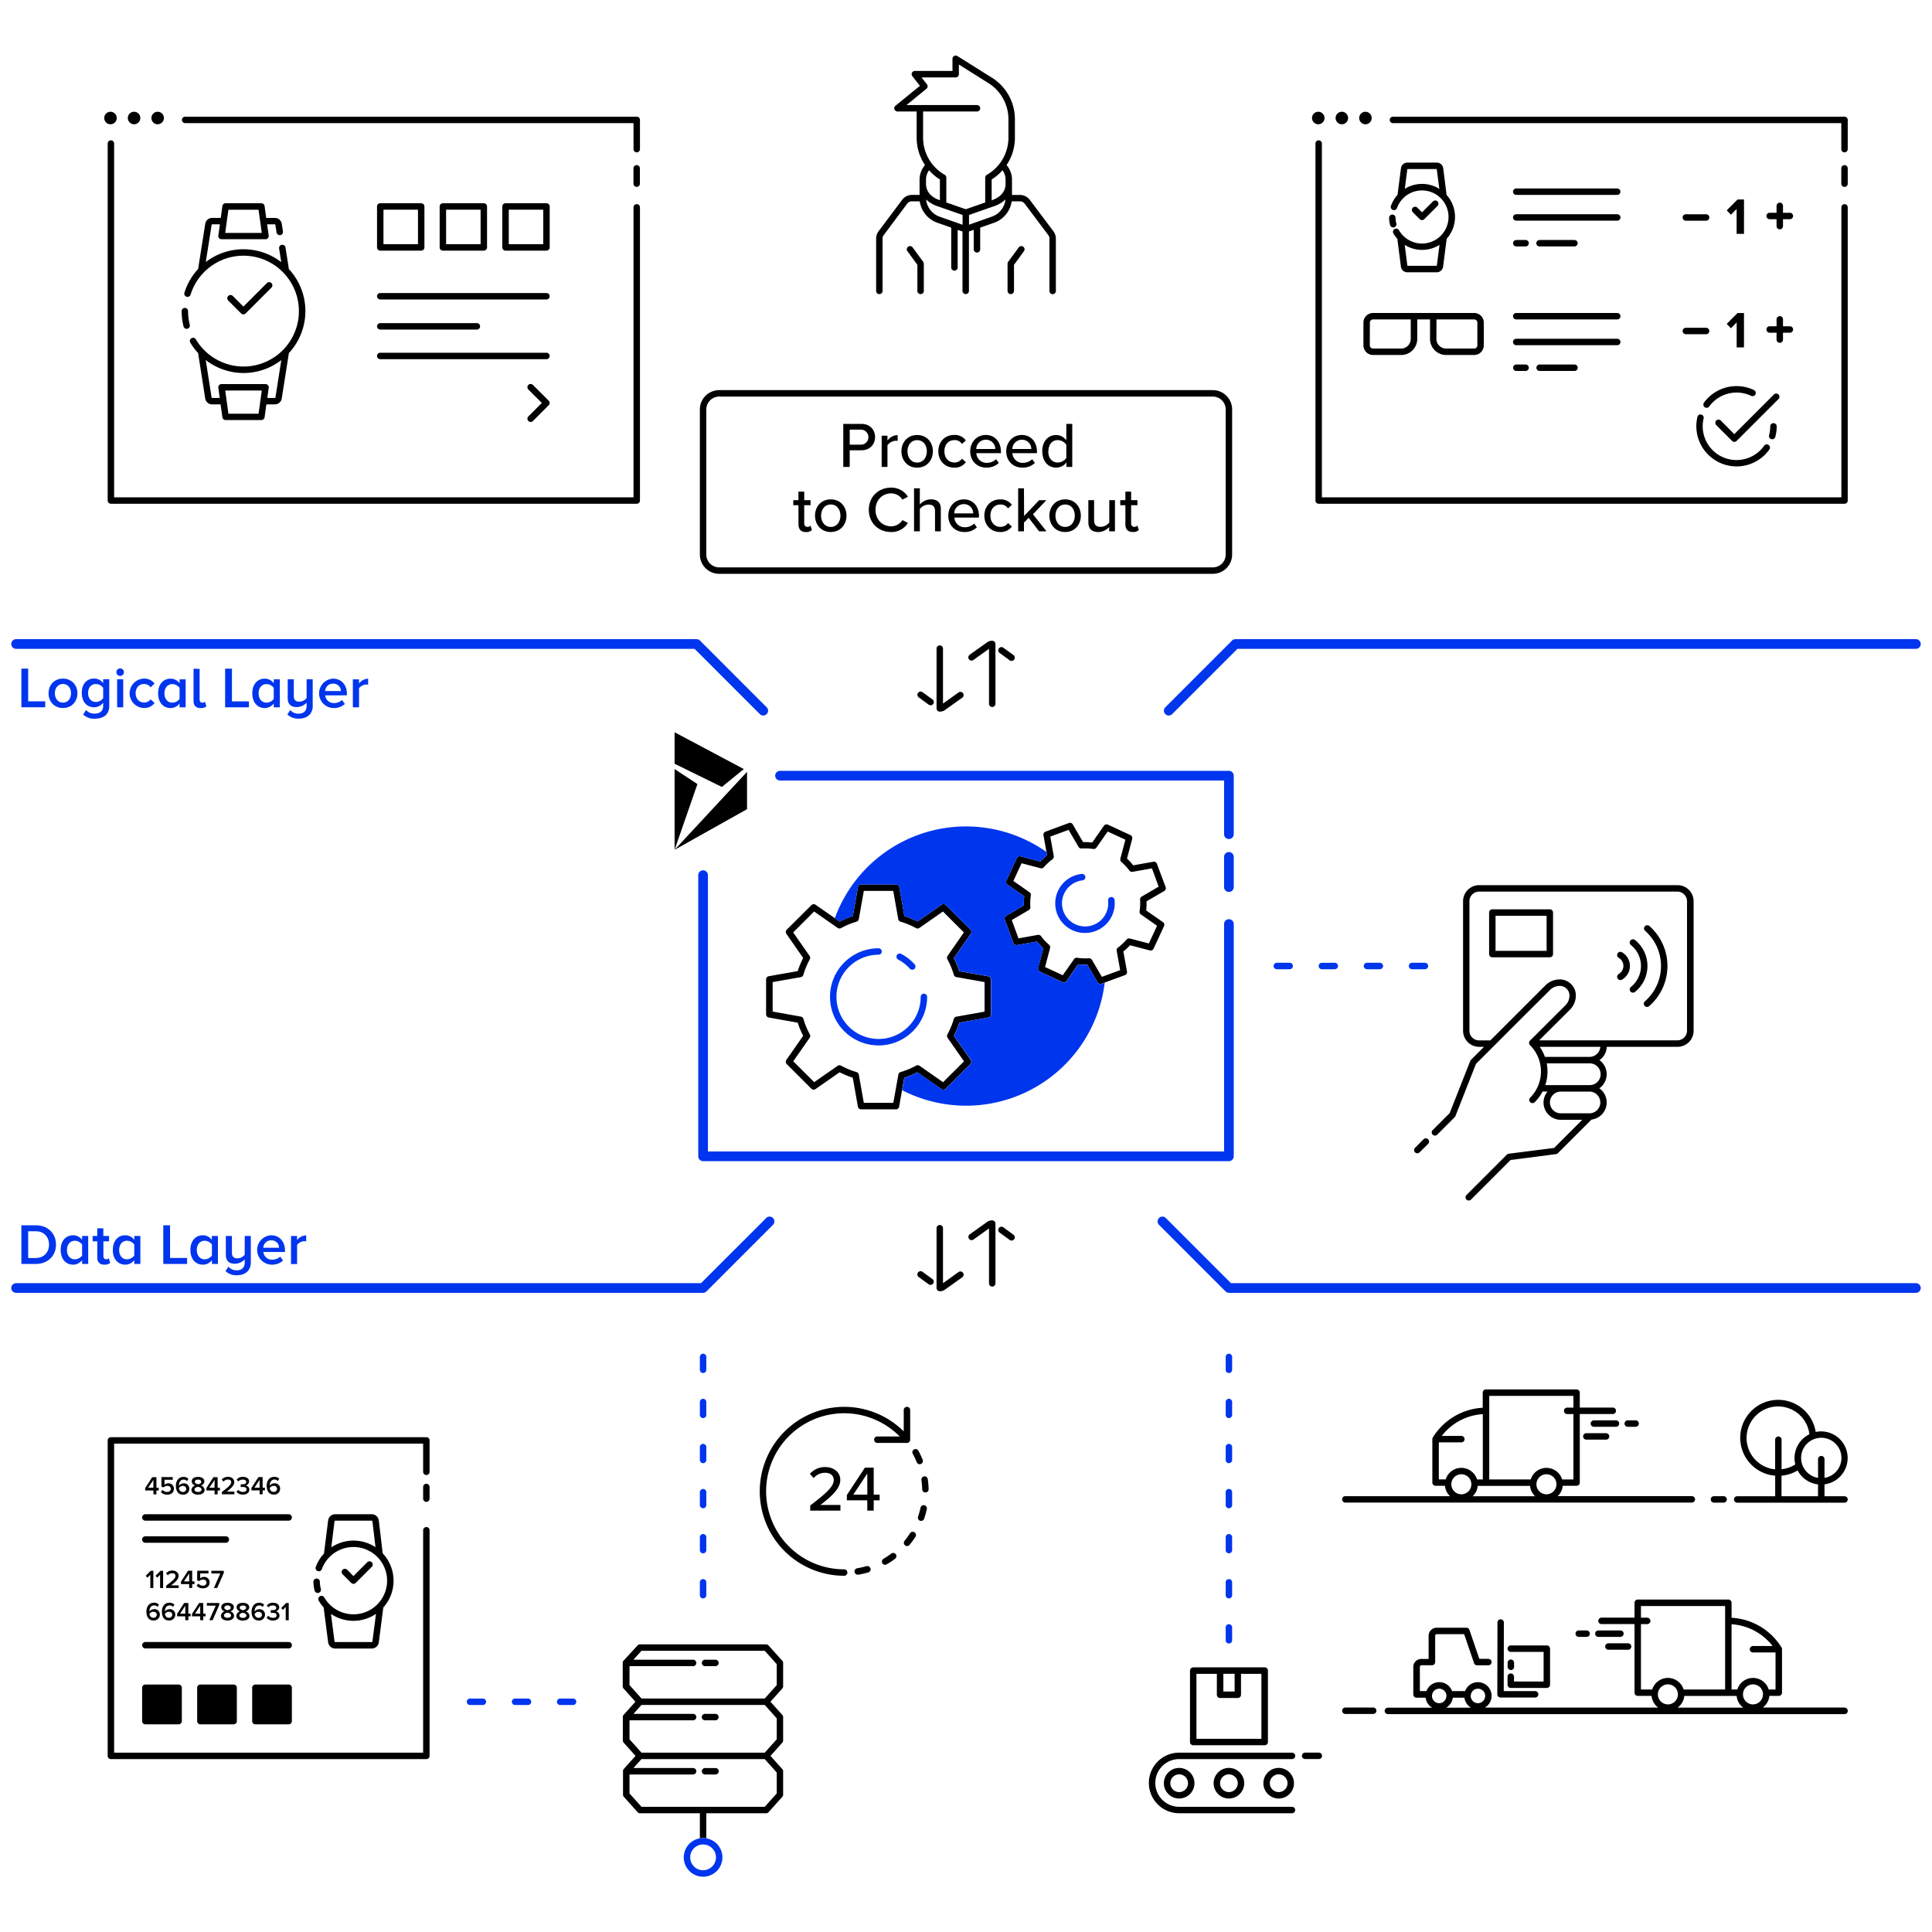 <?xml version="1.0" encoding="utf-8"?>
<svg xmlns="http://www.w3.org/2000/svg" viewBox="0 0 1200 1200" id="porsche-square">
  <defs>
    <style>
      .a {
        fill: none;
        stroke: #f0f;
        stroke-miterlimit: 10;
        stroke-width: 20px;
      }

      .b {
        fill: #000001;
      }

      .c {
        fill: #0035ee;
      }

      @media (min-width: 768px) {
        svg#porsche-square {
          max-height: 100vh;
        }
      }
      
    </style>
  </defs>
  <polygon class="a" points="6088.74 -1629.15 5495.78 -1629.15 -867.97 -1629.15 -867.97 1716.33 5495.78 1716.33 6088.74 1716.33 8700.17 1716.33 8700.17 -1629.15 6088.74 -1629.15"/>
  <path class="b" d="M68.62,77.18A3.88,3.88,0,1,1,72.5,73.3,3.88,3.88,0,0,1,68.62,77.18Zm55.84,969.12a2,2,0,0,0-2,2V1069a2,2,0,0,0,2,2h20.65a2,2,0,0,0,2-2V1048.3a2,2,0,0,0-2-2Zm273-941.75a2,2,0,0,0-4,0v9.52a2,2,0,0,0,4,0ZM234.18,153.67V128.24a2,2,0,0,1,2-2h25.43a2,2,0,0,1,2,2v25.43a2,2,0,0,1-2,2H236.18A2,2,0,0,1,234.18,153.67Zm4-2h21.43V130.24H238.18Zm26.64,741H68.88a2,2,0,0,0-2,2v195.94a2,2,0,0,0,2,2H264.82a2,2,0,0,0,2-2V950.48a2,2,0,0,0-4,0v138.13H70.88V896.67H262.82v17.51a2,2,0,0,0,4,0V894.67A2,2,0,0,0,264.82,892.67ZM83.28,77.18A3.88,3.88,0,1,0,79.4,73.3,3.88,3.88,0,0,0,83.28,77.18ZM264.82,921.61a2,2,0,0,0-2,2v7.23a2,2,0,0,0,4,0v-7.23A2,2,0,0,0,264.82,921.61Zm10.26-765.94a2,2,0,0,1-2-2V128.24a2,2,0,0,1,2-2h25.43a2,2,0,0,1,2,2v25.43a2,2,0,0,1-2,2Zm2-4h21.43V130.24H277.08ZM219.55,983.76a2,2,0,0,0,1.41-.59L231,973.1a2,2,0,0,0-2.83-2.82l-8.65,8.65L215.64,975a2,2,0,1,0-2.83,2.83l5.33,5.32A2,2,0,0,0,219.55,983.76Zm-20.26,3.16a20.74,20.74,0,0,1-.62-4.08l0-.45a2,2,0,1,0-4,.12c0,.18,0,.36,0,.53a24.91,24.91,0,0,0,.73,4.87,2,2,0,0,0,1.94,1.51,2.05,2.05,0,0,0,.49-.06A2,2,0,0,0,199.29,986.92Zm-1.23,7.43a2,2,0,1,1,3.45-2,20.9,20.9,0,1,0-1.61-17.72,2,2,0,0,1-3.76-1.37,24.88,24.88,0,0,1,5.09-8.33l2.57-20.49a4.47,4.47,0,0,1,4.44-3.94h22.61a4.49,4.49,0,0,1,4.45,4l2.4,20.31a24.84,24.84,0,0,1,.37,33.64l-2.78,21.56a4.48,4.48,0,0,1-4.44,3.94H208.24a4.47,4.47,0,0,1-4.44-4l-2.72-21.1a1.63,1.63,0,0,1,0-.38A24.78,24.78,0,0,1,198.06,994.35ZM233.23,961l-1.91-16.07a.47.47,0,0,0-.47-.42H208.24a.48.48,0,0,0-.47.42l-2,16.17a24.77,24.77,0,0,1,27.48-.1Zm-27.66,41.38,2.2,17.09a.48.48,0,0,0,.47.45h22.61a.47.47,0,0,0,.47-.42l2.21-17.11a24.8,24.8,0,0,1-28,0ZM114,202.74a2,2,0,0,0,1.93,1.51,1.73,1.73,0,0,0,.5-.07,2,2,0,0,0,1.44-2.43,35.3,35.3,0,0,1-1-6.72c0-.59-.05-1.19-.05-1.78a2,2,0,0,0-4,0c0,.66,0,1.33.06,2A38,38,0,0,0,114,202.74Zm214.2,58.74a2,2,0,0,0,1.41.59,2,2,0,0,0,1.42-.59l9.78-9.79a2,2,0,0,0,0-2.82L331,239.08a2,2,0,0,0-2.83,2.83l8.37,8.37-8.37,8.37A2,2,0,0,0,328.21,261.48Zm-92-38.39H339.41a2,2,0,0,0,0-4H236.18a2,2,0,0,0,0,4ZM314,155.67a2,2,0,0,1-2-2V128.24a2,2,0,0,1,2-2h25.43a2,2,0,0,1,2,2v25.43a2,2,0,0,1-2,2Zm2-4h21.43V130.24H316Zm-136.7,868.21h-89a2,2,0,0,0,0,4h89a2,2,0,1,0,0-4Zm0,26.42H158.63a2,2,0,0,0-2,2V1069a2,2,0,0,0,2,2h20.65a2,2,0,0,0,2-2V1048.3A2,2,0,0,0,179.28,1046.3Zm56.9-841.61h60a2,2,0,0,0,0-4h-60a2,2,0,0,0,0,4ZM97.93,77.18a3.88,3.88,0,1,0-3.88-3.88A3.88,3.88,0,0,0,97.93,77.18ZM595.5,430l-9.79,7V402.85a2,2,0,0,0-4,0V440a2,2,0,0,0,.59,1.42,2,2,0,0,0,1.41.58h0a5.19,5.19,0,0,0,3-.84l11.06-7.88A2,2,0,0,0,595.5,430Zm25.9-116.63a5.4,5.4,0,0,1,4.68,2.4l2.4-2.2a8.43,8.43,0,0,0-7.24-3.39c-5.84,0-9.84,4.31-9.84,10.11s4,10.16,9.84,10.16a8.44,8.44,0,0,0,7.24-3.4l-2.4-2.2a5.49,5.49,0,0,1-4.68,2.4c-3.8,0-6.24-3-6.24-7S617.6,313.36,621.4,313.36ZM699,325.68c0,3,1.56,4.76,4.6,4.76a5.13,5.13,0,0,0,3.76-1.24l-.92-2.72a2.77,2.77,0,0,1-2,.76c-1.24,0-1.88-1-1.88-2.36V313.8h3.92v-3.16h-3.92v-5.27H699v5.27h-3.2v3.16H699Zm-91-5.08v.88H592.8a6.34,6.34,0,0,0,6.56,6,8.21,8.21,0,0,0,5.72-2.28l1.68,2.36a10.87,10.87,0,0,1-7.76,2.88c-5.76,0-10-4.08-10-10.16,0-5.6,4-10.11,9.68-10.11C604.48,310.17,608.08,314.68,608.08,320.6Zm-3.52-1.72a5.72,5.72,0,0,0-5.88-5.76,5.92,5.92,0,0,0-5.92,5.76Zm-26.32-8.71a9.28,9.28,0,0,0-6.84,3.19V303.29h-3.6V330h3.6v-13.8a6.9,6.9,0,0,1,5.32-2.8c2.48,0,4.12,1,4.12,4.16V330h3.6V316.32C584.44,312.25,582.36,310.17,578.24,310.17Zm-6.36-127.49a2,2,0,0,0,2-2V163.81a2,2,0,0,0-.38-1.18l-6.56-8.95a2,2,0,0,0-3.23,2.37l6.17,8.42v16.21A2,2,0,0,0,571.88,182.68Zm89.76,127.49c6,0,9.76,4.55,9.76,10.11s-3.72,10.16-9.76,10.16-9.76-4.56-9.76-10.16S655.64,310.17,661.64,310.17Zm0,3.19c-3.84,0-6,3.28-6,6.92s2.16,7,6,7,6-3.28,6-7S665.52,313.36,661.64,313.36Zm-14.22-33c0-6.2,3.6-10.15,8.64-10.15a7.89,7.89,0,0,1,6.32,3.27V263.29H666V290h-3.6V287.2a8,8,0,0,1-6.32,3.24C651,290.44,647.42,286.64,647.42,280.32Zm3.76,0c0,4,2.24,6.92,5.84,6.92a6.64,6.64,0,0,0,5.36-2.8V276.2a6.68,6.68,0,0,0-5.36-2.84C653.42,273.36,651.18,276.28,651.18,280.32Zm30.94,50.12a9.55,9.55,0,0,0,6.88-3.12V330h3.6V310.64H689v13.88a7,7,0,0,1-5.36,2.72c-2.48,0-4.08-1-4.08-4.16V310.64H676v13.64C676,328.36,678,330.44,682.12,330.44ZM636,303.29h-3.6V330H636V324.6l2.92-3L645.4,330H650l-8.4-10.56,8.32-8.76h-4.52l-9.32,9.8Zm-3.25-149.61-6.56,8.95a2,2,0,0,0-.38,1.18v16.87a2,2,0,0,0,4,0V164.47l6.17-8.42a2,2,0,1,0-3.23-2.37Zm220.06,40.71h62.8a6,6,0,0,1,6,6v14.1a6,6,0,0,1-6,6H898.22a10,10,0,0,1-10-10v-12.1h-7.94v12.1a10,10,0,0,1-10,10H852.85a6,6,0,0,1-6-6v-14.1A6,6,0,0,1,852.85,194.39Zm39.37,16.1a6,6,0,0,0,6,6h17.43a2,2,0,0,0,2-2v-14.1a2,2,0,0,0-2-2H892.22Zm-41.37,4a2,2,0,0,0,2,2h17.43a6,6,0,0,0,6-6v-12.1H852.85a2,2,0,0,0-2,2ZM544.18,180.68V148.19a7.71,7.71,0,0,1,1.54-4.6l14.64-19.48a7.67,7.67,0,0,1,6.12-3.06h4.68v-7h0v-2.44a13.94,13.94,0,0,1,3.38-9.08,30.45,30.45,0,0,1-5.19-17V69.25H557.44a2,2,0,0,1-1.26-3.55l15.2-12.4-4.71-6a2,2,0,0,1,1.57-3.24H591.6V36.51a2,2,0,0,1,3.06-1.69l22.21,13.92a30.54,30.54,0,0,1,13.51,25.34V85.54a30.45,30.45,0,0,1-5.19,17,13.83,13.83,0,0,1,3.38,9.08v9.47h4.95a7.69,7.69,0,0,1,6.12,3.06l14.64,19.48a7.71,7.71,0,0,1,1.54,4.6v32.49a2,2,0,0,1-4,0V148.19a3.64,3.64,0,0,0-.74-2.2l-14.64-19.48a3.65,3.65,0,0,0-2.92-1.46h-5.13a16.69,16.69,0,0,1-11,13.33l-8.57,3v13.49a2,2,0,0,1-4,0v-12.1l-3,1v36.89a2,2,0,0,1-4,0V143.79l-3-1v23.32a2,2,0,1,1-4,0V141.37l-8.57-3a16.69,16.69,0,0,1-11-13.33h-4.86a3.65,3.65,0,0,0-2.92,1.46L548.92,146a3.64,3.64,0,0,0-.74,2.2v32.49a2,2,0,0,1-4,0Zm53.69-47.17-15.53-5.41a18.84,18.84,0,0,1-7.11-4.21,12.65,12.65,0,0,0,8.43,10.71l14.21,5Zm-14.21-9.18.13,0V111.46a30.37,30.37,0,0,1-6.74-5.71,10,10,0,0,0-1.89,5.83v2.5C575.16,120.1,579.78,123,583.66,124.33Zm40.84-.44a19.1,19.1,0,0,1-7.11,4.21l-15.52,5.41v6.05l14.21-5A12.67,12.67,0,0,0,624.5,123.89Zm.07-12.31a9.85,9.85,0,0,0-1.89-5.82,30.33,30.33,0,0,1-6.74,5.7v12.91l.14,0c3.87-1.36,8.49-4.23,8.49-10.25v-2.5Zm-37.79-3a2,2,0,0,1,1,1.74v15.44l12.08,4.2,12.07-4.2V110.33a2,2,0,0,1,1-1.74,26.59,26.59,0,0,0,13.43-23V74.08a26.51,26.51,0,0,0-11.7-22l-19.08-12v6a2,2,0,0,1-2,2H572.37l3.37,4.27a2,2,0,0,1-.31,2.79L563.06,65.25h43.76a2,2,0,0,1,0,4H573.35V85.54A26.59,26.59,0,0,0,586.78,108.59Zm296.47,28.13a2,2,0,0,0,1.41-.59l8.13-8.13a2,2,0,1,0-2.83-2.82l-6.71,6.71L880.36,129a2,2,0,1,0-2.83,2.83l4.3,4.29A2,2,0,0,0,883.25,136.72ZM625,280.28c0-5.6,4-10.11,9.68-10.11,5.8,0,9.4,4.51,9.4,10.43v.88H628.82a6.34,6.34,0,0,0,6.56,6,8.21,8.21,0,0,0,5.72-2.28l1.68,2.36a10.87,10.87,0,0,1-7.76,2.88C629.26,290.44,625,286.36,625,280.28Zm3.76-1.4h11.8a5.72,5.72,0,0,0-5.88-5.76A5.92,5.92,0,0,0,628.78,278.88ZM898.37,120.93a20.38,20.38,0,0,1,.2,27.35l-2.23,17.33a4,4,0,0,1-4,3.51H874.12a4,4,0,0,1-4-3.54l-2.19-17c0-.06,0-.13,0-.19a20.42,20.42,0,0,1-2.38-3.27,2,2,0,1,1,3.45-2,16.49,16.49,0,1,0-1.27-14A2,2,0,1,1,864,127.7a20.56,20.56,0,0,1,4.07-6.73,2.62,2.62,0,0,1,0-.28l2.09-16.19a4,4,0,0,1,4-3.51h18.25a4,4,0,0,1,4,3.54l2,15.83A1.81,1.81,0,0,1,898.37,120.93ZM894,117.28,892.38,105l-18.26,0-1.58,12.28a20.28,20.28,0,0,1,21.41,0Zm.1,34.82a20.35,20.35,0,0,1-21.61,0l1.67,13,18.26,0Zm-31.29-16.76,0,.44a19.92,19.92,0,0,0,.6,4,2,2,0,0,0,1.94,1.51,2.05,2.05,0,0,0,.49-.06,2,2,0,0,0,1.45-2.43,16.71,16.71,0,0,1-.49-3.22v-.36a2,2,0,1,0-4,.12ZM236.18,186H339.41a2,2,0,0,0,0-4H236.18a2,2,0,0,0,0,4Zm505,849.62h44.35a2,2,0,0,1,2,2V1082a2,2,0,0,1-2,2H741.13a2,2,0,0,1-2-2v-44.35A2,2,0,0,1,741.13,1035.66Zm18.67,15h7v-11h-7ZM743.13,1080h40.35v-40.35H770.81v13a2,2,0,0,1-2,2h-11a2,2,0,0,1-2-2v-13H743.13ZM818.8,77.18a3.88,3.88,0,1,0-3.88-3.88A3.88,3.88,0,0,0,818.8,77.18Zm14.65,0a3.88,3.88,0,1,0-3.88-3.88A3.88,3.88,0,0,0,833.45,77.18Zm14.65,0a3.88,3.88,0,1,0-3.88-3.88A3.88,3.88,0,0,0,848.1,77.18ZM419,477.68v50.16L433.18,487Zm45,1.72-45,48.44,45-25.25Zm-2-1.72-43-22.87v19.57l29.36,14.4Zm108.55-44.6,6.28,4.59a2,2,0,0,0,1.18.39,2,2,0,0,0,1.18-3.62l-6.28-4.58a2,2,0,0,0-2.36,3.22ZM143,1000.83a3.13,3.13,0,0,1,2.4,2.77c0,1.91-1.91,2.93-4.08,2.93s-4.1-1-4.1-2.93a3.12,3.12,0,0,1,2.4-2.77,2.72,2.72,0,0,1-2.22-2.52c0-2,2-2.81,3.92-2.81s3.92.84,3.92,2.81A2.74,2.74,0,0,1,143,1000.83Zm-1.68.85c-.68.08-2.21.58-2.21,1.68,0,.93,1,1.51,2.21,1.51s2.19-.58,2.19-1.51C143.55,1002.26,142,1001.76,141.36,1001.68Zm2-3.09c0-.89-.88-1.42-2-1.42s-2,.53-2,1.42,1.38,1.4,2,1.51C142,1000,143.37,999.6,143.37,998.59Zm7.87-803.34a2,2,0,0,0,1.41-.59l16-16a2,2,0,0,0-2.83-2.83l-14.59,14.59-6.59-6.59a2,2,0,0,0-2.83,2.83l8,8A2,2,0,0,0,151.24,195.25ZM115,76.47H393.49V92.64a2,2,0,0,0,4,0V74.47a2,2,0,0,0-2-2H115a2,2,0,0,0,0,4Zm487.91,503.6-10.45,15a51.79,51.79,0,0,1,3.37,8.15l18,3.19a2,2,0,0,1,1.65,2V630a2,2,0,0,1-1.65,2l-18,3.2a52.08,52.08,0,0,1-3.37,8.14l10.45,15a2,2,0,0,1-.22,2.56l-15.33,15.33a2,2,0,0,1-2.56.22l-15-10.45a53.64,53.64,0,0,1-8.15,3.38l-3.19,18a2,2,0,0,1-2,1.65H534.86a2,2,0,0,1-2-1.65l-3.19-18a53.81,53.81,0,0,1-8.15-3.38l-15,10.45a2,2,0,0,1-2.56-.22l-15.33-15.33a2,2,0,0,1-.22-2.56l10.45-15a51.75,51.75,0,0,1-3.37-8.14l-18-3.2a2,2,0,0,1-1.65-2V608.35a2,2,0,0,1,1.65-2l18-3.19a52.64,52.64,0,0,1,3.38-8.15l-10.45-15a2,2,0,0,1,.22-2.56L504,562.18a2,2,0,0,1,2.56-.22l15,10.45A53.06,53.06,0,0,1,529.7,569l3.19-18a2,2,0,0,1,2-1.65h21.67a2,2,0,0,1,2,1.65l3.19,18a53.06,53.06,0,0,1,8.15,3.37l15-10.45a2,2,0,0,1,2.56.22l15.33,15.33A2,2,0,0,1,602.92,580.07Zm-4.23-.92-13-13-14.61,10.2a2,2,0,0,1-2.1.12,47.77,47.77,0,0,0-9.64-4,2,2,0,0,1-1.41-1.58l-3.12-17.54H536.54l-3.12,17.54a2,2,0,0,1-1.41,1.58,47.77,47.77,0,0,0-9.64,4,2,2,0,0,1-2.1-.12l-14.61-10.2-13,13,10.2,14.61a2,2,0,0,1,.12,2.1,48.45,48.45,0,0,0-4,9.64,2,2,0,0,1-1.57,1.41L479.91,610v18.31l17.55,3.13a2,2,0,0,1,1.56,1.41,48.27,48.27,0,0,0,4,9.63,2,2,0,0,1-.12,2.11l-10.19,14.6,13,12.95L520.27,662a2,2,0,0,1,2.1-.12,48.25,48.25,0,0,0,9.65,4,2,2,0,0,1,1.4,1.57L536.54,685h18.31L558,667.43a2,2,0,0,1,1.4-1.57,49,49,0,0,0,9.65-4,2,2,0,0,1,2.1.12l14.61,10.19,13-12.95-10.2-14.6a2,2,0,0,1-.12-2.11,48.65,48.65,0,0,0,4-9.64,2,2,0,0,1,1.56-1.4l17.54-3.13V610l-17.53-3.12a2,2,0,0,1-1.57-1.41,48.65,48.65,0,0,0-4-9.64,2,2,0,0,1,.12-2.1ZM151.24,227.66A34.42,34.42,0,1,0,118.37,183a2,2,0,1,1-3.82-1.19A38.61,38.61,0,0,1,123.12,167c0-.11,0-.23,0-.35L127.48,139a4.3,4.3,0,0,1,4.27-3.65h5.38l1-7.37a2,2,0,0,1,2-1.73h22.21a2,2,0,0,1,2,1.73l1,7.37h5.38A4.29,4.29,0,0,1,175,139l.75,4.76a2,2,0,0,1-1.67,2.28,1.63,1.63,0,0,1-.31,0,2,2,0,0,1-2-1.69l-.75-4.76a.31.31,0,0,0-.32-.27H165.9l1,7a2,2,0,0,1-2,2.27h-27.3a2,2,0,0,1-2-2.27l1-7h-4.83a.32.32,0,0,0-.32.27l-3.63,23.15a38.43,38.43,0,0,1,46.88.09l-1.32-8.43a2,2,0,1,1,3.95-.62l2,12.65a2,2,0,0,1,0,.6,38.31,38.31,0,0,1,0,52.38,2,2,0,0,1,0,.54L175,247.5a4.3,4.3,0,0,1-4.27,3.66h-5.28l-1.11,8a2,2,0,0,1-2,1.73H140.13a2,2,0,0,1-2-1.73l-1.12-8h-5.28a4.3,4.3,0,0,1-4.27-3.66l-4.34-27.71a1.91,1.91,0,0,1,0-.41,37.88,37.88,0,0,1-5-6.72,2,2,0,0,1,3.45-2A34.57,34.57,0,0,0,151.24,227.66Zm-11.36-83h22.71l-2-14.4H141.87Zm22.71,97.9H139.88l2,14.4H160.6Zm-34.8-18.9,3.64,23.24a.33.33,0,0,0,.32.28h4.73l-.87-6.35a2,2,0,0,1,2-2.27h27.3a2,2,0,0,1,2,2.27l-.88,6.35h4.73a.32.32,0,0,0,.32-.28l3.64-23.24a38.28,38.28,0,0,1-46.89,0ZM68.88,87.15a2,2,0,0,0-2,2V310.89a2,2,0,0,0,2,2H395.49a2,2,0,0,0,2-2V128.78a2,2,0,1,0-4,0V308.89H70.88V89.15A2,2,0,0,0,68.88,87.15ZM602.62,280.28c0-5.6,4-10.11,9.68-10.11,5.8,0,9.4,4.51,9.4,10.43v.88H606.42a6.34,6.34,0,0,0,6.56,6,8.21,8.21,0,0,0,5.72-2.28l1.68,2.36a10.87,10.87,0,0,1-7.76,2.88C606.86,290.44,602.62,286.36,602.62,280.28Zm3.76-1.4h11.8a5.72,5.72,0,0,0-5.88-5.76A5.92,5.92,0,0,0,606.38,278.88Zm16.83,123.43a2,2,0,0,0-2.79.43,2,2,0,0,0,.43,2.8l6.28,4.58a1.92,1.92,0,0,0,1.18.39,2,2,0,0,0,1.18-3.61Zm-63.31-122c0-5.56,3.76-10.11,9.76-10.11s9.76,4.55,9.76,10.11-3.72,10.16-9.76,10.16S559.9,285.88,559.9,280.28Zm3.76,0c0,3.68,2.16,7,6,7s6-3.28,6-7-2.12-6.92-6-6.92S563.66,276.64,563.66,280.28Zm29,10.16a8.44,8.44,0,0,0,7.24-3.4l-2.4-2.2a5.49,5.49,0,0,1-4.68,2.4c-3.8,0-6.24-3-6.24-7s2.44-6.92,6.24-6.92a5.4,5.4,0,0,1,4.68,2.4l2.4-2.2a8.43,8.43,0,0,0-7.24-3.39c-5.84,0-9.84,4.31-9.84,10.11S586.78,290.44,592.62,290.44Zm-39.18,40a12,12,0,0,0,10.44-5.64l-3.4-1.8a8.38,8.38,0,0,1-7,3.88c-5.56,0-9.72-4.28-9.72-10.24s4.16-10.23,9.72-10.23a8.36,8.36,0,0,1,7,3.88l3.4-1.8a12,12,0,0,0-10.44-5.64c-7.76,0-13.84,5.6-13.84,13.79S545.68,330.44,553.44,330.44Zm-2.26-53.92a6.82,6.82,0,0,1,5.08-2.8,5.66,5.66,0,0,1,1.24.12v-3.63a8.2,8.2,0,0,0-6.32,3.39v-3h-3.6V290h3.6Zm-55.26,49.16c0,3,1.56,4.76,4.6,4.76a5.13,5.13,0,0,0,3.76-1.24l-.92-2.72a2.77,2.77,0,0,1-2,.76c-1.24,0-1.88-1-1.88-2.36V313.8h3.92v-3.16h-3.92v-5.27h-3.6v5.27h-3.2v3.16h3.2ZM527.78,290h-4V263.29H535c5.48,0,8.52,3.76,8.52,8.19s-3.08,8.2-8.52,8.2h-7.24Zm0-13.8h6.72a4.68,4.68,0,1,0,0-9.35h-6.72ZM434.7,344.41V254.32a12,12,0,0,1,12-12H753.3a12,12,0,0,1,12,12v90.09a12,12,0,0,1-12,12H446.7A12,12,0,0,1,434.7,344.41Zm4,0a8,8,0,0,0,8,8H753.3a8,8,0,0,0,8-8V254.32a8,8,0,0,0-8-8H446.7a8,8,0,0,0-8,8Zm67.54-24.13c0-5.56,3.76-10.11,9.76-10.11s9.76,4.55,9.76,10.11S522,330.44,516,330.44,506.24,325.88,506.24,320.28Zm3.76,0c0,3.68,2.16,7,6,7s6-3.28,6-7-2.12-6.92-6-6.92S510,316.64,510,320.28ZM701.91,587.1a38.32,38.32,0,0,1-4.18,3.87L700,603.45a2,2,0,0,1-1.28,2.23L684.17,611a2,2,0,0,1-.69.12,2,2,0,0,1-1.72-1l-6.4-10.95a38.58,38.58,0,0,1-5.69-.24l-7.25,10.42a2,2,0,0,1-2.48.67l-14-6.49a2,2,0,0,1-1.09-2.32L648,589a37.12,37.12,0,0,1-3.86-4.18L631.68,587a2,2,0,0,1-2.23-1.27l-5.34-14.51a2,2,0,0,1,.87-2.42l10.95-6.4a38.76,38.76,0,0,1,.24-5.69l-10.41-7.25a2,2,0,0,1-.68-2.48l6.49-14a2,2,0,0,1,2.32-1.09l12.28,3.22a37.12,37.12,0,0,1,4.18-3.86l-2.23-12.49a2,2,0,0,1,1.28-2.23l14.5-5.34a2,2,0,0,1,2.42.87l6.4,11a37.51,37.51,0,0,1,5.69.23l7.25-10.41a2,2,0,0,1,2.48-.67l14,6.48a2,2,0,0,1,1.09,2.33l-3.22,12.27a37.27,37.27,0,0,1,3.86,4.18l12.49-2.23a2,2,0,0,1,2.23,1.28L724,551a2,2,0,0,1-.86,2.42l-11,6.4a38.49,38.49,0,0,1-.22,5.68l10.4,7.25a2,2,0,0,1,.68,2.48l-6.49,14a2,2,0,0,1-2.32,1.1Zm-.16-4.18L713.58,586l5.08-11-10-7a2,2,0,0,1-.84-1.94,34.38,34.38,0,0,0,.3-7.31,2,2,0,0,1,1-1.86l10.55-6.17-4.18-11.37-12,2.15a2,2,0,0,1-2-.78,34.71,34.71,0,0,0-5-5.38,2,2,0,0,1-.62-2L699,521.55l-11-5.08-7,10a2,2,0,0,1-1.93.84,34,34,0,0,0-7.31-.3,2,2,0,0,1-1.87-1l-6.17-10.56-11.36,4.17,2.15,12.05a2,2,0,0,1-.78,2,33.55,33.55,0,0,0-5.38,5,2,2,0,0,1-2,.62l-11.83-3.11-5.08,11,10,7a2,2,0,0,1,.84,1.94,33.14,33.14,0,0,0-.3,7.31,2,2,0,0,1-1,1.86l-10.56,6.17,4.18,11.36,12-2.14a2,2,0,0,1,2,.78,33.52,33.52,0,0,0,5,5.37,2,2,0,0,1,.62,2l-3.11,11.82,11,5.08,7-10a2,2,0,0,1,1.93-.84,33.16,33.16,0,0,0,7.32.3h.14a2,2,0,0,1,1.72,1l6.17,10.55,11.36-4.18-2.15-12a2,2,0,0,1,.78-2,34.77,34.77,0,0,0,5.38-5A2,2,0,0,1,701.75,582.92ZM985.3,890.19a2,2,0,0,0,0,4h12.24a2,2,0,0,0,0-4ZM913.64,658.31l8.1-8.1h-3a10,10,0,0,1-10-10V559.79a10,10,0,0,1,10-10h123.2a10,10,0,0,1,10,10v80.42a10,10,0,0,1-10,10H998a10.74,10.74,0,0,1-4.53,8.28,10.72,10.72,0,0,1-.09,17.48,10.73,10.73,0,0,1-4.89,19.43l-20.87,20.87a1.94,1.94,0,0,1-1.16.57l-28.2,3.65L913.75,745a2,2,0,1,1-2.82-2.83l25-25a2,2,0,0,1,1.16-.57L965.3,713l17.47-17.47H969.48a10.71,10.71,0,0,1-8.29-17.55h-3.1a27.08,27.08,0,0,1-4.82,6.6,2,2,0,0,1-2.84-2.82,23.06,23.06,0,0,0-.11-32.59,2,2,0,0,1,0-2.83l21.91-21.84a8.59,8.59,0,0,0,2.56-5.47,6,6,0,0,0-6.63-6.63,8.51,8.51,0,0,0-5.48,2.56L949.57,628h0l-4.89,4.88-27.92,27.92L904,693.2a2,2,0,0,1-.45.69l-10.87,10.87a2,2,0,0,1-1.41.58,2,2,0,0,1-1.42-3.41l10.58-10.58L913.19,659A1.84,1.84,0,0,1,913.64,658.31ZM987.22,678H969.48a6.75,6.75,0,0,0-5,11.34,6.69,6.69,0,0,0,5,2.16h17.74a6.75,6.75,0,0,0,0-13.5Zm.34-17.53H967l-.3,0h-6a26.28,26.28,0,0,1,.47,4.95,26.89,26.89,0,0,1-1.35,8.55h27.45a6.74,6.74,0,0,0,.34-13.48ZM994,650.21H956.38a26.93,26.93,0,0,1,3.18,6.23h27.66l.34,0A6.75,6.75,0,0,0,994,650.21Zm-68.29-4,34.11-34.12a12.51,12.51,0,0,1,8.06-3.72,10,10,0,0,1,10.87,10.87,12.54,12.54,0,0,1-3.73,8l-19,18.92h85.82a6,6,0,0,0,6-6V559.79a6,6,0,0,0-6-6H918.69a6,6,0,0,0-6,6v80.42a6,6,0,0,0,6,6Zm80,238a2,2,0,0,0-2-2H990a2,2,0,0,0,0,4h13.7A2,2,0,0,0,1005.71,884.24Zm5.31-2a2,2,0,0,0,0,4h4.9a2,2,0,0,0,0-4ZM997,1022.68a2,2,0,0,0,2,2h12.23a2,2,0,0,0,0-4H999A2,2,0,0,0,997,1022.68Zm73.57-89.37a2,2,0,0,0,0-4h-6a2,2,0,0,0,0,4Zm-132.15,104a2,2,0,0,0,2-2v-2.55a2,2,0,0,0-4,0v2.55A2,2,0,0,0,938.37,1037.26Zm209.29,25.36a2,2,0,0,1-2,2H862.05a2,2,0,0,1,0-4h27.47a8.54,8.54,0,0,1-4.07-6.22h-5.62a2,2,0,0,1-2-2v-17.06a5,5,0,0,1,5-5h4.51V1016a5,5,0,0,1,5-5H910.8a2,2,0,0,1,1.89,1.35l6.15,18h5.61a2,2,0,0,1,0,4h-7a2,2,0,0,1-1.89-1.35l-6.15-18h-17a1,1,0,0,0-1,1v16.32a2,2,0,0,1-2,2h-6.51a1,1,0,0,0-1,1v15.06h4.08a8.49,8.49,0,0,1,15.94,0H910a8.49,8.49,0,1,1,12.33,10.22h107.61a10.24,10.24,0,0,1-4.13-7.25h-8.58a2,2,0,0,1-2-2v-42.6h-20.5a2,2,0,0,1,0-4h20.5v-9.25a2,2,0,0,1,2-2h56.28a2,2,0,0,1,2,2v9.32a38.94,38.94,0,0,1,31,18.42,2.14,2.14,0,0,1,.33,1.1v27a2,2,0,0,1-2,2H1099a10.2,10.2,0,0,1-4.12,7.25h50.8A2,2,0,0,1,1147.66,1062.62Zm-249.28-9.29a4.5,4.5,0,1,0-4.5,4.5A4.51,4.51,0,0,0,898.38,1053.33Zm15.21,7.29a8.51,8.51,0,0,1-4.07-6.22h-7.21a8.54,8.54,0,0,1-4.07,6.22Zm8.86-7.29a4.5,4.5,0,1,0-4.5,4.5A4.51,4.51,0,0,0,922.45,1053.33Zm153-4h3.56a10.22,10.22,0,0,1,19.52,0h4.24v-23h-14a2,2,0,0,1,0-4H1101a35,35,0,0,0-25.5-13.53Zm-39.53-7.19a10.25,10.25,0,0,1,9.77,7.19h25.76V997.52h-52.28v7.25h3.88a2,2,0,0,1,0,4h-3.88v40.6h7A10.24,10.24,0,0,1,1036,1042.18Zm6.22,10.22a6.22,6.22,0,1,0-6.22,6.22A6.23,6.23,0,0,0,1042.18,1052.4Zm40.58,8.22a10.2,10.2,0,0,1-4.12-7.25h-32.5a10.24,10.24,0,0,1-4.13,7.25Zm12.27-8.22a6.22,6.22,0,1,0-6.22,6.22A6.23,6.23,0,0,0,1095,1052.4Zm-132.27-6v-22.39a2,2,0,0,0-2-2H938.37a2,2,0,1,0,0,4h20.39v18.39H940.37v-3a2,2,0,0,0-4,0v5a2,2,0,0,0,2,2h22.39A2,2,0,0,0,962.76,1046.45Zm-30.67-40.65h0a2,2,0,0,0-2,2l-.09,44.6a2,2,0,0,0,.59,1.42,2,2,0,0,0,1.41.59H953.5a2,2,0,0,0,0-4H934l.08-42.6A2,2,0,0,0,932.09,1005.8Zm48.48,6.93a2,2,0,0,0,0,4h4.89a2,2,0,0,0,0-4Zm25.91,0H992.77a2,2,0,0,0,0,4h13.71a2,2,0,0,0,0-4Zm-187.34,75.88h-8.51a2,2,0,1,0,0,4h8.51a2,2,0,1,0,0-4Zm33.78-28H835.63a2,2,0,0,0,0,4h17.29a2,2,0,1,0,0-4ZM732.4,1098.09a9.5,9.5,0,1,1-9.5,9.5A9.52,9.52,0,0,1,732.4,1098.09Zm0,4a5.5,5.5,0,1,0,5.5,5.5A5.51,5.51,0,0,0,732.4,1102.09Zm30.9-4a9.5,9.5,0,1,1-9.5,9.5A9.52,9.52,0,0,1,763.3,1098.09Zm0,4a5.5,5.5,0,1,0,5.5,5.5A5.51,5.51,0,0,0,763.3,1102.09Zm72.33-172.78h65a10.18,10.18,0,0,1-3.15-6.47h-5.83a2,2,0,0,1-2-2v-27a2,2,0,0,1,.3-1,39,39,0,0,1,31-18.47V865a2,2,0,0,1,2-2h56.28a2,2,0,0,1,2,2v9.26h20.5a2,2,0,0,1,0,4h-20.5v42.59a2,2,0,0,1-2,2h-8.58a10.19,10.19,0,0,1-3.14,6.43h83.33a2,2,0,0,1,0,4H835.63a2,2,0,0,1,0-4Zm78.26-7.4a6.22,6.22,0,1,0-6.22,6.22A6.23,6.23,0,0,0,913.89,921.91Zm52.85,0a6.22,6.22,0,1,0-6.22,6.22A6.23,6.23,0,0,0,966.74,921.91Zm-41.75-3h25.77a10.22,10.22,0,0,1,19.52,0h7V878.29h-3.88a2,2,0,1,1,0-4h3.88V867H925v51.85Zm-7.15,4a10.17,10.17,0,0,1-3.14,6.43h38.79a10.19,10.19,0,0,1-3.14-6.43H917.84Zm-10.17-11.19a10.23,10.23,0,0,1,9.76,7.19H921V878.34a34.94,34.94,0,0,0-25.5,13.53h12.18a2,2,0,0,1,0,4h-14v23h4.26A10.23,10.23,0,0,1,907.67,911.69ZM1013,587a16.67,16.67,0,0,1,0,26,2,2,0,0,0,1.25,3.56,2.06,2.06,0,0,0,1.26-.44,20.68,20.68,0,0,0,0-32.28A2,2,0,1,0,1013,587Zm-7.56,18a2,2,0,0,0,1,3.74,2,2,0,0,0,1-.27,9.79,9.79,0,0,0,0-17,2,2,0,1,0-2,3.47,5.78,5.78,0,0,1,0,10ZM926.91,594.6a2,2,0,0,1-2-2V566.79a2,2,0,0,1,2-2h35.71a2,2,0,0,1,2,2V592.6a2,2,0,0,1-2,2Zm2-4h31.71V568.79H928.91Zm102.77,9.4a29.09,29.09,0,0,1-9.93,21.87,2,2,0,1,0,2.64,3,33.06,33.06,0,0,0,0-49.76,2,2,0,0,0-2.64,3A29.09,29.09,0,0,1,1031.68,600ZM881.74,715.74l5.29-5.29a2,2,0,0,0-2.83-2.83l-5.29,5.29a2,2,0,1,0,2.83,2.83Zm217.42-509.09h4.29v4.28a2,2,0,1,0,4,0v-4.28h4.28a2,2,0,0,0,0-4h-4.28v-4.29a2,2,0,1,0-4,0v4.29h-4.29a2,2,0,0,0,0,4Zm-30.27,54.62a2,2,0,1,0-2.82,2.83l9.75,9.76a2,2,0,0,0,2.83,0l26-26a2,2,0,0,0-2.83-2.83l-24.62,24.62ZM803.71,1107.59a9.5,9.5,0,1,1-9.5-9.5A9.52,9.52,0,0,1,803.71,1107.59Zm-4,0a5.5,5.5,0,1,0-5.5,5.5A5.51,5.51,0,0,0,799.71,1107.59Zm257-850.11a2,2,0,0,0-2.41,1.48,25.41,25.41,0,0,0-.68,5.84A25,25,0,0,0,1099,279.17a2,2,0,0,0-3.27-2.31,21,21,0,0,1-38.15-12.06,21.26,21.26,0,0,1,.57-4.91A2,2,0,0,0,1056.67,257.48Zm1.67-7.36a2,2,0,0,0,.44,2.8,2.07,2.07,0,0,0,1.18.38,2,2,0,0,0,1.62-.83,21.08,21.08,0,0,1,17-8.65,20.82,20.82,0,0,1,9.09,2.07,2,2,0,0,0,1.74-3.6,24.72,24.72,0,0,0-10.83-2.47A25.09,25.09,0,0,0,1058.34,250.12Zm16.74-46.23,3.55-3.62v15.49h4.55V194.42h-4l-6.72,6.75ZM1133.23,922v7.35h12.43a2,2,0,1,1,0,4H1079a2,2,0,0,1,0-4h23.6V916.58a23.59,23.59,0,1,1,25.17-27.18,16.52,16.52,0,1,1,5.49,32.56Zm-26.66-27.8v18.37a19.31,19.31,0,0,0,8.52-3,16.81,16.81,0,0,1-.48-3.91,16.51,16.51,0,0,1,9.25-14.82,19.58,19.58,0,1,0-21.29,21.8v-18.4a2,2,0,0,1,4,0ZM1129.23,922a16.54,16.54,0,0,1-12.7-8.68,23.12,23.12,0,0,1-10,3.25v12.76h22.66Zm4-15.67v11.6a12.53,12.53,0,1,0-4,0V906.31a2,2,0,0,1,4,0Zm12.43-803.76a2,2,0,0,0-2,2v9.52a2,2,0,0,0,4,0v-9.52A2,2,0,0,0,1145.66,102.55Zm-44.92,170.26a2,2,0,0,0,1.93-1.48,24.71,24.71,0,0,0,.87-6.53,2,2,0,1,0-4,0,21.11,21.11,0,0,1-.73,5.49,2,2,0,0,0,1.41,2.45A1.91,1.91,0,0,0,1100.74,272.81Zm44.92-200.34H865.18a2,2,0,0,0,0,4h278.48V92.64a2,2,0,1,0,4,0V74.47A2,2,0,0,0,1145.66,72.47Zm-98.55,135.1h12.57a2,2,0,0,0,0-4h-12.57a2,2,0,0,0,0,4Zm0-70.51h12.57a2,2,0,0,0,0-4h-12.57a2,2,0,0,0,0,4Zm58.34-11.21a2,2,0,0,0-2,2v4.28h-4.29a2,2,0,0,0,0,4h4.29v4.29a2,2,0,1,0,4,0v-4.29h4.28a2,2,0,0,0,0-4h-4.28v-4.28A2,2,0,0,0,1105.45,125.85Zm-163.69-4.8h62.69a2,2,0,0,0,0-4H941.76a2,2,0,0,0,0,4Zm14.47,28a2,2,0,0,0,0,4h21.68a2,2,0,0,0,0-4Zm127-3.8V123.91h-4l-6.72,6.75,2.59,2.72,3.55-3.62v15.49Zm-141.42-8.2h62.69a2,2,0,0,0,0-4H941.76a2,2,0,0,0,0,4Zm203.9-10.27a2,2,0,0,0-2,2V308.89H821.05V89.15a2,2,0,1,0-4,0V310.89a2,2,0,0,0,2,2h326.61a2,2,0,0,0,2-2V128.78A2,2,0,0,0,1145.66,126.78Zm-203.9,26.27h5.76a2,2,0,0,0,0-4h-5.76a2,2,0,0,0,0,4Zm0,45.34h62.69a2,2,0,0,0,0-4H941.76a2,2,0,0,0,0,4Zm14.47,28a2,2,0,0,0,0,4h21.68a2,2,0,0,0,0-4Zm-14.47,4h5.76a2,2,0,0,0,0-4h-5.76a2,2,0,0,0,0,4Zm0-16h62.69a2,2,0,0,0,0-4H941.76a2,2,0,0,0,0,4ZM524.36,974.74a48.47,48.47,0,1,1,34.46-82.52H544.93a2,2,0,0,0,0,4h18.4a2,2,0,0,0,2-2V875.81a2,2,0,0,0-4,0v13.25a52.46,52.46,0,1,0-37,89.68,2,2,0,0,0,0-4ZM169.6,1004.87a4,4,0,0,1-3-1.3l-1,1.23a4.93,4.93,0,0,0,4,1.73c2.46,0,4-1.29,4-3.1a2.69,2.69,0,0,0-2.48-2.6,2.6,2.6,0,0,0,2.32-2.44c0-1.8-1.56-2.89-3.86-2.89a4.92,4.92,0,0,0-3.89,1.69l1,1.16a3.79,3.79,0,0,1,2.75-1.18c1.2,0,2.16.51,2.16,1.5s-.94,1.41-2.19,1.41h-1.23v1.68c.16,0,.78,0,1.23,0,1.52,0,2.37.45,2.37,1.51S171,1004.87,169.6,1004.87Zm-11.43-4.18a1.42,1.42,0,0,0,0,.3,3.63,3.63,0,0,1,2.86-1.48,3.31,3.31,0,0,1,3.57,3.44,3.64,3.64,0,0,1-3.94,3.58c-3.13,0-4.4-2.54-4.4-5.5s1.62-5.53,4.71-5.53a4.24,4.24,0,0,1,3.07,1.19l-.88,1.42a2.74,2.74,0,0,0-2.19-.94C159.21,997.17,158.17,998.82,158.17,1000.69Zm0,1.68a2.44,2.44,0,0,0,2.39,2.5,2,2,0,0,0,2.14-1.86c0-1.31-1-1.9-2.19-1.9A2.93,2.93,0,0,0,158.2,1002.37Zm21.17,4V995.66h-1.63l-3.07,3.11,1.08,1.14,1.75-1.81v8.24ZM90.28,1071h20.66a2,2,0,0,0,2-2V1048.3a2,2,0,0,0-2-2H90.28a2,2,0,0,0-2,2V1069A2,2,0,0,0,90.28,1071Zm58.9-70.13a2.73,2.73,0,0,1-2.23-2.52c0-2,2-2.81,3.93-2.81s3.92.84,3.92,2.81a2.74,2.74,0,0,1-2.24,2.52,3.13,3.13,0,0,1,2.4,2.77c0,1.91-1.91,2.93-4.08,2.93s-4.1-1-4.1-2.93A3.12,3.12,0,0,1,149.18,1000.83Zm1.7-.73c.65-.11,2-.5,2-1.51s-.88-1.42-2-1.42-2,.53-2,1.42S150.22,1000,150.88,1000.1Zm-2.21,3.26c0,.93,1,1.51,2.21,1.51s2.19-.58,2.19-1.51c0-1.1-1.54-1.6-2.19-1.68C150.2,1001.76,148.67,1002.26,148.67,1003.36Zm-27.36-80.74a2.74,2.74,0,0,1-2.23-2.53c0-2,2-2.8,3.92-2.8s3.93.83,3.93,2.8a2.75,2.75,0,0,1-2.24,2.53,3.12,3.12,0,0,1,2.4,2.77c0,1.91-1.91,2.93-4.09,2.93s-4.09-1-4.09-2.93A3.11,3.11,0,0,1,121.31,922.62Zm1.69-.73c.66-.12,2-.5,2-1.51s-.88-1.42-2-1.42-2,.52-2,1.42S122.35,921.77,123,921.89Zm-2.2,3.26c0,.93,1,1.51,2.2,1.51s2.2-.58,2.2-1.51c0-1.1-1.54-1.6-2.2-1.68C122.33,923.55,120.8,924.05,120.8,925.15Zm14.37-7.7v6.61h1.42v1.65h-1.42v2.42h-1.88v-2.42H128.2v-1.5l4.39-6.76Zm-1.88,1.68L130,924.06h3.25Zm-22.13,3.35a1.42,1.42,0,0,0,0,.3,3.64,3.64,0,0,1,2.86-1.49,3.31,3.31,0,0,1,3.57,3.44,3.64,3.64,0,0,1-3.93,3.59c-3.14,0-4.41-2.54-4.41-5.51s1.62-5.52,4.71-5.52a4.24,4.24,0,0,1,3.07,1.19l-.88,1.42A2.73,2.73,0,0,0,114,919C112.2,919,111.16,920.61,111.16,922.48Zm0,1.68a2.44,2.44,0,0,0,2.38,2.5,2,2,0,0,0,2.15-1.86,1.94,1.94,0,0,0-2.2-1.91A2.91,2.91,0,0,0,111.2,924.16Zm-14-6.71v6.61h1.42v1.65H97.15v2.42H95.28v-2.42H90.19v-1.5l4.38-6.76Zm-1.87,1.68L92,924.06h3.25Zm84,21.34h-89a2,2,0,1,0,0,4h89a2,2,0,0,0,0-4Zm-75.41-13.81a3.67,3.67,0,0,1-2.88-1.27l-1.07,1.28a4.84,4.84,0,0,0,4,1.65c2.39,0,4.07-1.39,4.07-3.62a3.32,3.32,0,0,0-3.41-3.44,3.52,3.52,0,0,0-2.42.93V919.1h5.13v-1.65h-7v6l1.33.39a3.2,3.2,0,0,1,2.34-.93,1.9,1.9,0,0,1,2.14,1.9A2,2,0,0,1,103.87,926.66Zm36.39,27.54h-50a2,2,0,1,0,0,4h50a2,2,0,0,0,0-4Zm-38.95,32.14V975.66H99.68l-3.08,3.11,1.09,1.14,1.75-1.81v8.24Zm-6.08,0V975.66H93.6l-3.08,3.11,1.09,1.14,1.75-1.81v8.24ZM90.94,1001c0-3.09,1.62-5.53,4.71-5.53a4.26,4.26,0,0,1,3.07,1.19l-.88,1.42a2.74,2.74,0,0,0-2.19-.94c-1.78,0-2.82,1.65-2.82,3.52a2.81,2.81,0,0,0,0,.3,3.63,3.63,0,0,1,2.87-1.48,3.31,3.31,0,0,1,3.57,3.44,3.64,3.64,0,0,1-3.94,3.58C92.2,1006.53,90.94,1004,90.94,1001Zm1.92,1.34a2.44,2.44,0,0,0,2.38,2.5,2,2,0,0,0,2.15-1.86c0-1.31-1-1.9-2.19-1.9A2.9,2.9,0,0,0,92.86,1002.37ZM139,975.66h-7.7v1.65h5.54l-4,9h2.05L139,977Zm-23.92,30.68v-2.42H110v-1.5l4.39-6.76h2.58v6.62h1.42v1.64h-1.42v2.42Zm0-4.06v-4.93l-3.25,4.93Zm9.28,4.06v-2.42h-5.09v-1.5l4.39-6.76h2.58v6.62h1.42v1.64h-1.42v2.42Zm0-4.06v-4.93l-3.25,4.93ZM100.56,1001c0-3.09,1.61-5.53,4.7-5.53a4.24,4.24,0,0,1,3.07,1.19l-.88,1.42a2.73,2.73,0,0,0-2.19-.94c-1.78,0-2.82,1.65-2.82,3.52a1.42,1.42,0,0,0,0,.3,3.63,3.63,0,0,1,2.87-1.48,3.3,3.3,0,0,1,3.56,3.44,3.64,3.64,0,0,1-3.93,3.58C101.82,1006.53,100.56,1004,100.56,1001Zm1.92,1.34a2.44,2.44,0,0,0,2.38,2.5A2,2,0,0,0,107,1003c0-1.31-1-1.9-2.2-1.9A2.9,2.9,0,0,0,102.48,1002.37Zm27.69-19.45a3.31,3.31,0,0,0-3.41-3.45,3.47,3.47,0,0,0-2.41.93v-3.09h5.12v-1.65h-7v6l1.33.39a3.24,3.24,0,0,1,2.34-.93,1.9,1.9,0,0,1,2.14,1.91,2,2,0,0,1-2.19,1.87,3.67,3.67,0,0,1-2.88-1.27l-1.07,1.28a4.86,4.86,0,0,0,4,1.65C128.49,986.53,130.17,985.14,130.17,982.92Zm-10.8,3.42H117.5v-2.42h-5.09v-1.5l4.39-6.76h2.57v6.62h1.43v1.64h-1.43Zm-1.87-9-3.25,4.93h3.25ZM111,984.69h-4.73c2.86-2.16,4.67-3.92,4.67-5.89,0-2.13-1.81-3.3-3.87-3.3a5.11,5.11,0,0,0-3.94,1.72l1.09,1.23a3.69,3.69,0,0,1,2.88-1.28A1.71,1.71,0,0,1,109,978.8c0,1.54-1.61,2.93-5.76,6.07v1.47H111ZM629.49,766.92l-6.28-4.59a2,2,0,0,0-2.79.43,2,2,0,0,0,.43,2.8l6.28,4.58a1.92,1.92,0,0,0,1.18.39,2,2,0,0,0,1.18-3.61Zm-55.36,168a2,2,0,0,0-2.37,1.54,48.54,48.54,0,0,1-1.54,5.55,2,2,0,0,0,1.24,2.54,2.06,2.06,0,0,0,.65.11,2,2,0,0,0,1.89-1.35,54.62,54.62,0,0,0,1.67-6A2,2,0,0,0,574.13,934.93ZM572,909.3a2,2,0,0,0,1.1-2.6,52.6,52.6,0,0,0-2.66-5.63,2,2,0,0,0-3.51,1.92,48.36,48.36,0,0,1,2.46,5.2A2,2,0,0,0,572,909.3ZM574,917a2,2,0,0,0-1.69,2.27,47.44,47.44,0,0,1,.48,5.73,2,2,0,0,0,2,2h.05a2,2,0,0,0,1.95-2.05,53.44,53.44,0,0,0-.52-6.2A2,2,0,0,0,574,917Zm-6,34.74a2,2,0,0,0-2.77.61,49.79,49.79,0,0,1-3.38,4.66,2,2,0,0,0,.27,2.81,2,2,0,0,0,1.27.46,2,2,0,0,0,1.55-.73,54.33,54.33,0,0,0,3.66-5A2,2,0,0,0,568,951.76ZM553.53,965a51.07,51.07,0,0,1-4.79,3.19,2,2,0,0,0,1,3.72,1.91,1.91,0,0,0,1-.27,51.34,51.34,0,0,0,5.19-3.45,2,2,0,1,0-2.41-3.19Zm-10.85-36.65h3.68v3.52h-3.68v6.4h-4v-6.4H526v-3.28l11.2-17h5.48Zm-4-13.12L530,928.34h8.72ZM616.28,398a5.19,5.19,0,0,0-3,.84l-11.06,7.88A2,2,0,0,0,604.5,410l9.79-7v34.12a2,2,0,1,0,4,0V400a2,2,0,0,0-.59-1.42A2.16,2.16,0,0,0,616.28,398Zm188.19,692.6a2,2,0,0,0-2-2H732.4a18.82,18.82,0,1,0,0,37.64h70.07a2,2,0,0,0,0-4H732.4a14.82,14.82,0,1,1,0-29.64h70.07A2,2,0,0,0,804.47,1090.61ZM616.29,758h0a5.19,5.19,0,0,0-3,.84l-11.06,7.88A2,2,0,0,0,604.5,770l9.79-7v34.12a2,2,0,1,0,4,0V760a2,2,0,0,0-.59-1.42A2,2,0,0,0,616.29,758ZM595.5,790l-9.79,7V762.87a2,2,0,1,0-4,0V800a2,2,0,0,0,.59,1.42,2,2,0,0,0,1.41.58h0a5.19,5.19,0,0,0,3-.84l11.06-7.88A2,2,0,0,0,595.5,790Zm-16.35,4.45-6.28-4.58a2,2,0,0,0-2.36,3.22l6.28,4.59a2,2,0,0,0,1.18.39,2,2,0,0,0,1.18-3.62ZM444.39,1030.88h-6.47a2,2,0,0,0,0,4h6.47a2,2,0,0,0,0-4Zm93.8-58.14a46.44,46.44,0,0,1-5.6,1.31,2,2,0,0,0,.33,4,2,2,0,0,0,.34,0,51.9,51.9,0,0,0,6.07-1.41,2,2,0,1,0-1.14-3.84Zm-93.8,125.42h-6.47a2,2,0,0,0,0,4h6.47a2,2,0,1,0,0-4ZM167.56,922.48a1.42,1.42,0,0,0,0,.3,3.64,3.64,0,0,1,2.86-1.49,3.32,3.32,0,0,1,3.57,3.44,3.64,3.64,0,0,1-3.93,3.59c-3.14,0-4.41-2.54-4.41-5.51s1.62-5.52,4.71-5.52a4.24,4.24,0,0,1,3.07,1.19l-.88,1.42a2.74,2.74,0,0,0-2.19-.94C168.6,919,167.56,920.61,167.56,922.48Zm0,1.68a2.45,2.45,0,0,0,2.39,2.5,2,2,0,0,0,2.14-1.86,1.93,1.93,0,0,0-2.19-1.91A2.94,2.94,0,0,0,167.59,924.16Zm-4.44-6.71v6.61h1.42v1.65h-1.42v2.42h-1.87v-2.42h-5.09v-1.5l4.38-6.76Zm-1.87,1.68L158,924.06h3.25Zm-10.37,7.53a4,4,0,0,1-3-1.3l-1,1.23a5,5,0,0,0,4,1.73c2.47,0,4-1.3,4-3.11a2.69,2.69,0,0,0-2.48-2.59,2.61,2.61,0,0,0,2.32-2.45c0-1.79-1.55-2.88-3.86-2.88a5,5,0,0,0-3.89,1.68l1,1.17A3.76,3.76,0,0,1,150.8,919c1.2,0,2.16.51,2.16,1.5s-1,1.41-2.2,1.41c-.41,0-1,0-1.23,0v1.68h1.23c1.52,0,2.37.45,2.37,1.5S152.32,926.66,150.91,926.66Zm293.48,137.86h-6.47a2,2,0,0,0,0,4h6.47a2,2,0,0,0,0-4Zm-312.33-58.18,4.15-9.38v-1.3h-7.7v1.65H134l-4,9ZM503.24,935.1v3.16H522v-3.52H509.6c7.32-5.64,12.32-10.32,12.32-15.52s-4.52-8-9.32-8a12.2,12.2,0,0,0-9.56,4.24l2.36,2.6a9.16,9.16,0,0,1,7.24-3.28c2.6,0,5.2,1.36,5.2,4.48C517.84,923.42,513.24,927.42,503.24,935.1ZM145.5,920.59c0-2.13-1.81-3.3-3.87-3.3a5.13,5.13,0,0,0-3.94,1.71l1.09,1.24a3.69,3.69,0,0,1,2.88-1.28c1,0,1.94.51,1.94,1.63,0,1.54-1.62,2.93-5.77,6.07v1.47h7.73v-1.65h-4.73C143.69,924.32,145.5,922.56,145.5,920.59Zm340.41,110.95a2,2,0,0,1,.51,1.34v14.55a2,2,0,0,1-.51,1.33l-7.36,8.21,7.36,8.21a2,2,0,0,1,.51,1.34v14.55a2,2,0,0,1-.51,1.33l-7.36,8.21,7.36,8.21a2,2,0,0,1,.51,1.34v14.55a2,2,0,0,1-.51,1.33l-8.56,9.55a2,2,0,0,1-1.49.66H438.7v15.57a11.2,11.2,0,0,0-4,0v-15.57H397.53a2,2,0,0,1-1.49-.66l-8.55-9.55a2,2,0,0,1-.52-1.33v-14.55a2.58,2.58,0,0,1,0-.39l0-.09a1.52,1.52,0,0,1,.09-.28l0-.09a1.83,1.83,0,0,1,.13-.24l.06-.08a1.09,1.09,0,0,1,.13-.17l7.36-8.21-7.36-8.21a2,2,0,0,1-.52-1.33v-14.55a2.58,2.58,0,0,1,0-.39l0-.09c0-.09,0-.19.08-.28a.41.41,0,0,0,.05-.09,1.83,1.83,0,0,1,.13-.24l.06-.08a1.09,1.09,0,0,1,.13-.17l7.36-8.21-7.36-8.21a2,2,0,0,1-.52-1.33v-14.55a2.58,2.58,0,0,1,0-.39l0-.09c0-.09,0-.19.08-.28a.41.41,0,0,0,.05-.09,1.36,1.36,0,0,1,.13-.24l.06-.08a1.09,1.09,0,0,1,.13-.17L396,1022a2,2,0,0,1,1.49-.67h78.33a2,2,0,0,1,1.49.67ZM475,1092.61H398.43l-5,5.55H430.5a2,2,0,0,1,0,4H391v11.78l7.46,8.31H475l7.45-8.31v-13Zm0-33.64H398.43l-5,5.55H430.5a2,2,0,0,1,0,4H391v11.78l7.46,8.31H475l7.45-8.31v-13Zm7.45-25.33-7.45-8.31H398.43l-5,5.55H430.5a2,2,0,0,1,0,4H391v11.78l7.46,8.31H475l7.45-8.31Z"/>
  <path class="c" d="M7,400a3,3,0,0,1,3-3H432.66a3,3,0,0,1,2.12.88l41.41,41.42a3,3,0,0,1-2.12,5.12,3,3,0,0,1-2.12-.88L431.41,403H10A3,3,0,0,1,7,400ZM849.05,598a2,2,0,0,0,0,4h8a2,2,0,0,0,0-4ZM766.3,532.22a3,3,0,0,0-6,0V551a3,3,0,0,0,6,0ZM793.05,598a2,2,0,0,0,0,4h8a2,2,0,0,0,0-4ZM484.49,484.79H760.3v33.35a3,3,0,1,0,6,0V481.79a3,3,0,0,0-3-3H484.49a3,3,0,0,0,0,6ZM877.05,598a2,2,0,0,0,0,4h8a2,2,0,0,0,0-4ZM725.93,444.42a3,3,0,0,0,2.12-.88L768.59,403H1190a3,3,0,0,0,0-6H767.34a3,3,0,0,0-2.12.88L723.81,439.3a3,3,0,0,0,2.12,5.12ZM436.7,540.58a3,3,0,0,0-3,3V718.21a3,3,0,0,0,3,3H763.3a3,3,0,0,0,3-3V573.93a3,3,0,0,0-6,0V715.21H439.7V543.58A3,3,0,0,0,436.7,540.58Zm109,108.76a30.19,30.19,0,0,0,30.16-30.16,2,2,0,0,0-4,0A26.16,26.16,0,1,1,545.69,593a2,2,0,0,0,0-4,30.16,30.16,0,0,0,0,60.32Zm14-56.88a2,2,0,0,0-1.86,3.54,26,26,0,0,1,7.28,5.65,2,2,0,0,0,3-2.68A30,30,0,0,0,559.69,592.46Zm112.66-45.64a2,2,0,0,0-.47-4A18.37,18.37,0,0,0,674,579.46a20,20,0,0,0,2.17-.13,18.39,18.39,0,0,0,16.08-20.4,2,2,0,0,0-4,.47,14.36,14.36,0,1,1-15.95-12.58ZM631.57,533a2,2,0,0,1,2.32-1.09l12.28,3.22a37.12,37.12,0,0,1,4.18-3.86l-.37-2.09a86.72,86.72,0,0,0-131.47,41.16l3,2.12A53.06,53.06,0,0,1,529.7,569l3.19-18a2,2,0,0,1,2-1.65h21.67a2,2,0,0,1,2,1.65l3.19,18a53.06,53.06,0,0,1,8.15,3.37l15-10.45a2,2,0,0,1,2.56.22l15.33,15.33a2,2,0,0,1,.22,2.56l-10.45,15a51.79,51.79,0,0,1,3.37,8.15l18,3.19a2,2,0,0,1,1.65,2V630a2,2,0,0,1-1.65,2l-18,3.2a52.08,52.08,0,0,1-3.37,8.14l10.45,15a2,2,0,0,1-.22,2.56l-15.33,15.33a2,2,0,0,1-2.56.22l-15-10.45a53.64,53.64,0,0,1-8.15,3.38l-1.38,7.78a86.72,86.72,0,0,0,125.78-66.81l-1.92.71a2,2,0,0,1-.69.12,2,2,0,0,1-1.72-1l-6.4-10.95a38.58,38.58,0,0,1-5.69-.24l-7.25,10.42a2,2,0,0,1-2.48.67l-14-6.49a2,2,0,0,1-1.09-2.32L648,589a37.12,37.12,0,0,1-3.86-4.18L631.68,587a2,2,0,0,1-2.23-1.27l-5.34-14.51a2,2,0,0,1,.87-2.42l10.95-6.4a38.76,38.76,0,0,1,.24-5.69l-10.41-7.25a2,2,0,0,1-.68-2.48Zm189.48,65a2,2,0,0,0,0,4h8a2,2,0,0,0,0-4ZM434.7,962.81a2,2,0,0,0,4,0v-8a2,2,0,0,0-4,0Zm0,28a2,2,0,0,0,4,0v-8a2,2,0,0,0-4,0ZM476,756.46,435.41,797H10a3,3,0,0,0,0,6H436.66a3,3,0,0,0,2.12-.88l41.41-41.42a3,3,0,0,0-4.24-4.24ZM434.7,934.81a2,2,0,0,0,4,0v-8a2,2,0,0,0-4,0Zm328.6,74a2,2,0,0,0-2,2v8a2,2,0,0,0,4,0v-8A2,2,0,0,0,763.3,1008.81Zm-328.6-102a2,2,0,0,0,4,0v-8a2,2,0,0,0-4,0Zm0-28a2,2,0,0,0,4,0v-8a2,2,0,0,0-4,0Zm2-26a2,2,0,0,0,2-2v-8a2,2,0,0,0-4,0v8A2,2,0,0,0,436.7,852.81Zm326.6,44a2,2,0,0,0-2,2v8a2,2,0,0,0,4,0v-8A2,2,0,0,0,763.3,896.81Zm0,84a2,2,0,0,0-2,2v8a2,2,0,0,0,4,0v-8A2,2,0,0,0,763.3,980.81Zm0-112a2,2,0,0,0-2,2v8a2,2,0,0,0,4,0v-8A2,2,0,0,0,763.3,868.81ZM1190,797H764.59l-40.54-40.54a3,3,0,0,0-4.24,4.24l41.41,41.42a3,3,0,0,0,2.12.88H1190a3,3,0,0,0,0-6ZM763.3,840.81a2,2,0,0,0-2,2v8a2,2,0,0,0,4,0v-8A2,2,0,0,0,763.3,840.81ZM448.7,1153.64a12,12,0,1,1-14-11.82,9.66,9.66,0,0,1,1-.13c.34,0,.69,0,1,0s.69,0,1,0,.64.07,1,.13A12,12,0,0,1,448.7,1153.64Zm-4,0a8,8,0,1,0-8,8A8,8,0,0,0,444.7,1153.64ZM763.3,952.81a2,2,0,0,0-2,2v8a2,2,0,0,0,4,0v-8A2,2,0,0,0,763.3,952.81Zm0-28a2,2,0,0,0-2,2v8a2,2,0,0,0,4,0v-8A2,2,0,0,0,763.3,924.81ZM355.93,1055h-8a2,2,0,0,0,0,4h8a2,2,0,1,0,0-4Zm-56,0h-8a2,2,0,0,0,0,4h8a2,2,0,1,0,0-4Zm28,0h-8a2,2,0,0,0,0,4h8a2,2,0,1,0,0-4ZM13.28,415.31v24h14.8v-3.7H17.5v-20.3Zm25.81,24.44c-5.5,0-8.92-4.14-8.92-9.15s3.42-9.1,8.92-9.1,9,4.14,9,9.1S44.67,439.75,39.09,439.75Zm0-3.35c3.24,0,5-2.7,5-5.8s-1.8-5.76-5-5.76-5,2.7-5,5.76S35.89,436.4,39.09,436.4Zm19.84,10a9.82,9.82,0,0,1-7.27-2.59L53.42,441a6.76,6.76,0,0,0,5.51,2.23c2.48,0,5.15-1.15,5.15-4.71v-2.09a7,7,0,0,1-5.58,2.88c-4.43,0-7.7-3.2-7.7-8.93s3.24-8.92,7.7-8.92a6.93,6.93,0,0,1,5.58,2.84v-2.41h3.78v16.48C67.86,444.68,63.21,446.37,58.93,446.37Zm5.15-12.71v-6.48a5.66,5.66,0,0,0-4.47-2.34c-3,0-4.89,2.24-4.89,5.58S56.63,436,59.61,436A5.64,5.64,0,0,0,64.08,433.66Zm10.55-18.54a2.34,2.34,0,1,0,0,4.68,2.34,2.34,0,0,0,0-4.68Zm-1.87,24.19h3.77V421.93H72.76Zm16.77-14.47a4.66,4.66,0,0,1,4,2.06L96,424.59a7.81,7.81,0,0,0-6.66-3.09,9.13,9.13,0,0,0,0,18.25,7.79,7.79,0,0,0,6.66-3.1l-2.48-2.3a4.75,4.75,0,0,1-4,2c-3.17,0-5.26-2.41-5.26-5.8S86.36,424.84,89.53,424.84Zm22,14.47v-2.37a7,7,0,0,1-5.58,2.81c-4.46,0-7.74-3.39-7.74-9.11s3.24-9.14,7.74-9.14a6.91,6.91,0,0,1,5.58,2.84v-2.41h3.78v17.38Zm0-5.21v-6.88a5.69,5.69,0,0,0-4.5-2.34c-3,0-4.89,2.38-4.89,5.76s1.9,5.76,4.89,5.76A5.69,5.69,0,0,0,111.56,434.1Zm8.68-18.79v20c0,2.88,1.51,4.47,4.46,4.47a4.93,4.93,0,0,0,3.53-1.12l-.9-2.84a2.37,2.37,0,0,1-1.66.61c-1.08,0-1.65-.86-1.65-2v-19Zm19.62,0v24h14.79v-3.7H144.07v-20.3Zm30.2,24v-2.37a7,7,0,0,1-5.58,2.81c-4.46,0-7.74-3.39-7.74-9.11s3.24-9.14,7.74-9.14a6.91,6.91,0,0,1,5.58,2.84v-2.41h3.78v17.38Zm0-5.21v-6.88a5.69,5.69,0,0,0-4.5-2.34c-3,0-4.89,2.38-4.89,5.76s1.9,5.76,4.89,5.76A5.69,5.69,0,0,0,170.06,434.1Zm24.19,4.35V421.93h-3.78v11.62a5.77,5.77,0,0,1-4.46,2.27c-2.13,0-3.49-.82-3.49-3.53V421.93h-3.78v11.73c0,3.57,1.83,5.51,5.58,5.51a8.34,8.34,0,0,0,6.15-2.73v2c0,3.1-1.83,4.82-4.93,4.82a6.64,6.64,0,0,1-5.25-2.23l-1.77,2.74a9.69,9.69,0,0,0,7,2.59C190.54,446.37,194.25,443.67,194.25,438.45Zm21.21-6.59H202a5.27,5.27,0,0,0,5.54,4.79,7.32,7.32,0,0,0,4.93-1.91l1.73,2.49a10.15,10.15,0,0,1-7,2.52,9.13,9.13,0,0,1-.29-18.25c5.22,0,8.57,4,8.57,9.46Zm-3.68-2.66a4.65,4.65,0,0,0-4.89-4.61,4.8,4.8,0,0,0-4.9,4.61Zm7.42-7.27v17.38H223V427.47a6,6,0,0,1,4.46-2.3,5.07,5.07,0,0,1,1.19.11v-3.75a7.44,7.44,0,0,0-5.65,3v-2.55ZM13.28,761.06h8.93c7.49,0,12.56,5,12.56,12s-5.07,12-12.56,12H13.28Zm4.22,20.3h4.71c5.22,0,8.24-3.74,8.24-8.28s-2.88-8.32-8.24-8.32H17.5ZM51,785.07v-2.38a7,7,0,0,1-5.58,2.81c-4.46,0-7.73-3.39-7.73-9.11s3.24-9.14,7.73-9.14A6.93,6.93,0,0,1,51,770.09v-2.41h3.78v17.39Zm0-5.22V773a5.72,5.72,0,0,0-4.5-2.34c-3,0-4.89,2.38-4.89,5.76s1.91,5.76,4.89,5.76A5.69,5.69,0,0,0,51,779.85Zm13.9,5.65a5,5,0,0,0,3.56-1.12l-.9-2.84a2.44,2.44,0,0,1-1.69.61c-1.08,0-1.65-.86-1.65-2V771h3.52v-3.31H64.19v-4.75H60.41v4.75H57.53V771h2.88v10C60.41,783.91,62,785.5,64.87,785.5Zm18.5-.43v-2.38a7,7,0,0,1-5.58,2.81c-4.46,0-7.74-3.39-7.74-9.11s3.24-9.14,7.74-9.14a6.93,6.93,0,0,1,5.58,2.84v-2.41h3.78v17.39Zm0-5.22V773a5.72,5.72,0,0,0-4.5-2.34c-3,0-4.89,2.38-4.89,5.76s1.91,5.76,4.89,5.76A5.69,5.69,0,0,0,83.37,779.85Zm32.83,1.51H105.62v-20.3h-4.21v24H116.2Zm15.41,3.71v-2.38A7,7,0,0,1,126,785.5c-4.46,0-7.74-3.39-7.74-9.11s3.24-9.14,7.74-9.14a6.94,6.94,0,0,1,5.58,2.84v-2.41h3.78v17.39Zm0-5.22V773a5.72,5.72,0,0,0-4.5-2.34c-3,0-4.89,2.38-4.89,5.76s1.91,5.76,4.89,5.76A5.69,5.69,0,0,0,131.61,779.85ZM147.09,789a6.65,6.65,0,0,1-5.25-2.24l-1.77,2.74a9.71,9.71,0,0,0,7,2.59c5,0,8.71-2.7,8.71-7.92V767.68H152v11.63a5.76,5.76,0,0,1-4.46,2.26c-2.12,0-3.49-.82-3.49-3.52V767.68h-3.78v11.74c0,3.56,1.84,5.5,5.58,5.5a8.32,8.32,0,0,0,6.15-2.73v2C152,787.3,150.19,789,147.09,789ZM177,777.62H163.58a5.27,5.27,0,0,0,5.54,4.78,7.39,7.39,0,0,0,4.94-1.9l1.72,2.48a10.14,10.14,0,0,1-7.05,2.52,9.13,9.13,0,0,1-.29-18.25c5.22,0,8.57,4,8.57,9.46ZM173.34,775a4.66,4.66,0,0,0-4.9-4.61,4.81,4.81,0,0,0-4.9,4.61Zm7.41-7.27v17.39h3.78V773.22a6,6,0,0,1,4.47-2.3,5.64,5.64,0,0,1,1.18.11v-3.75a7.44,7.44,0,0,0-5.65,3v-2.56Z"/>
</svg>
